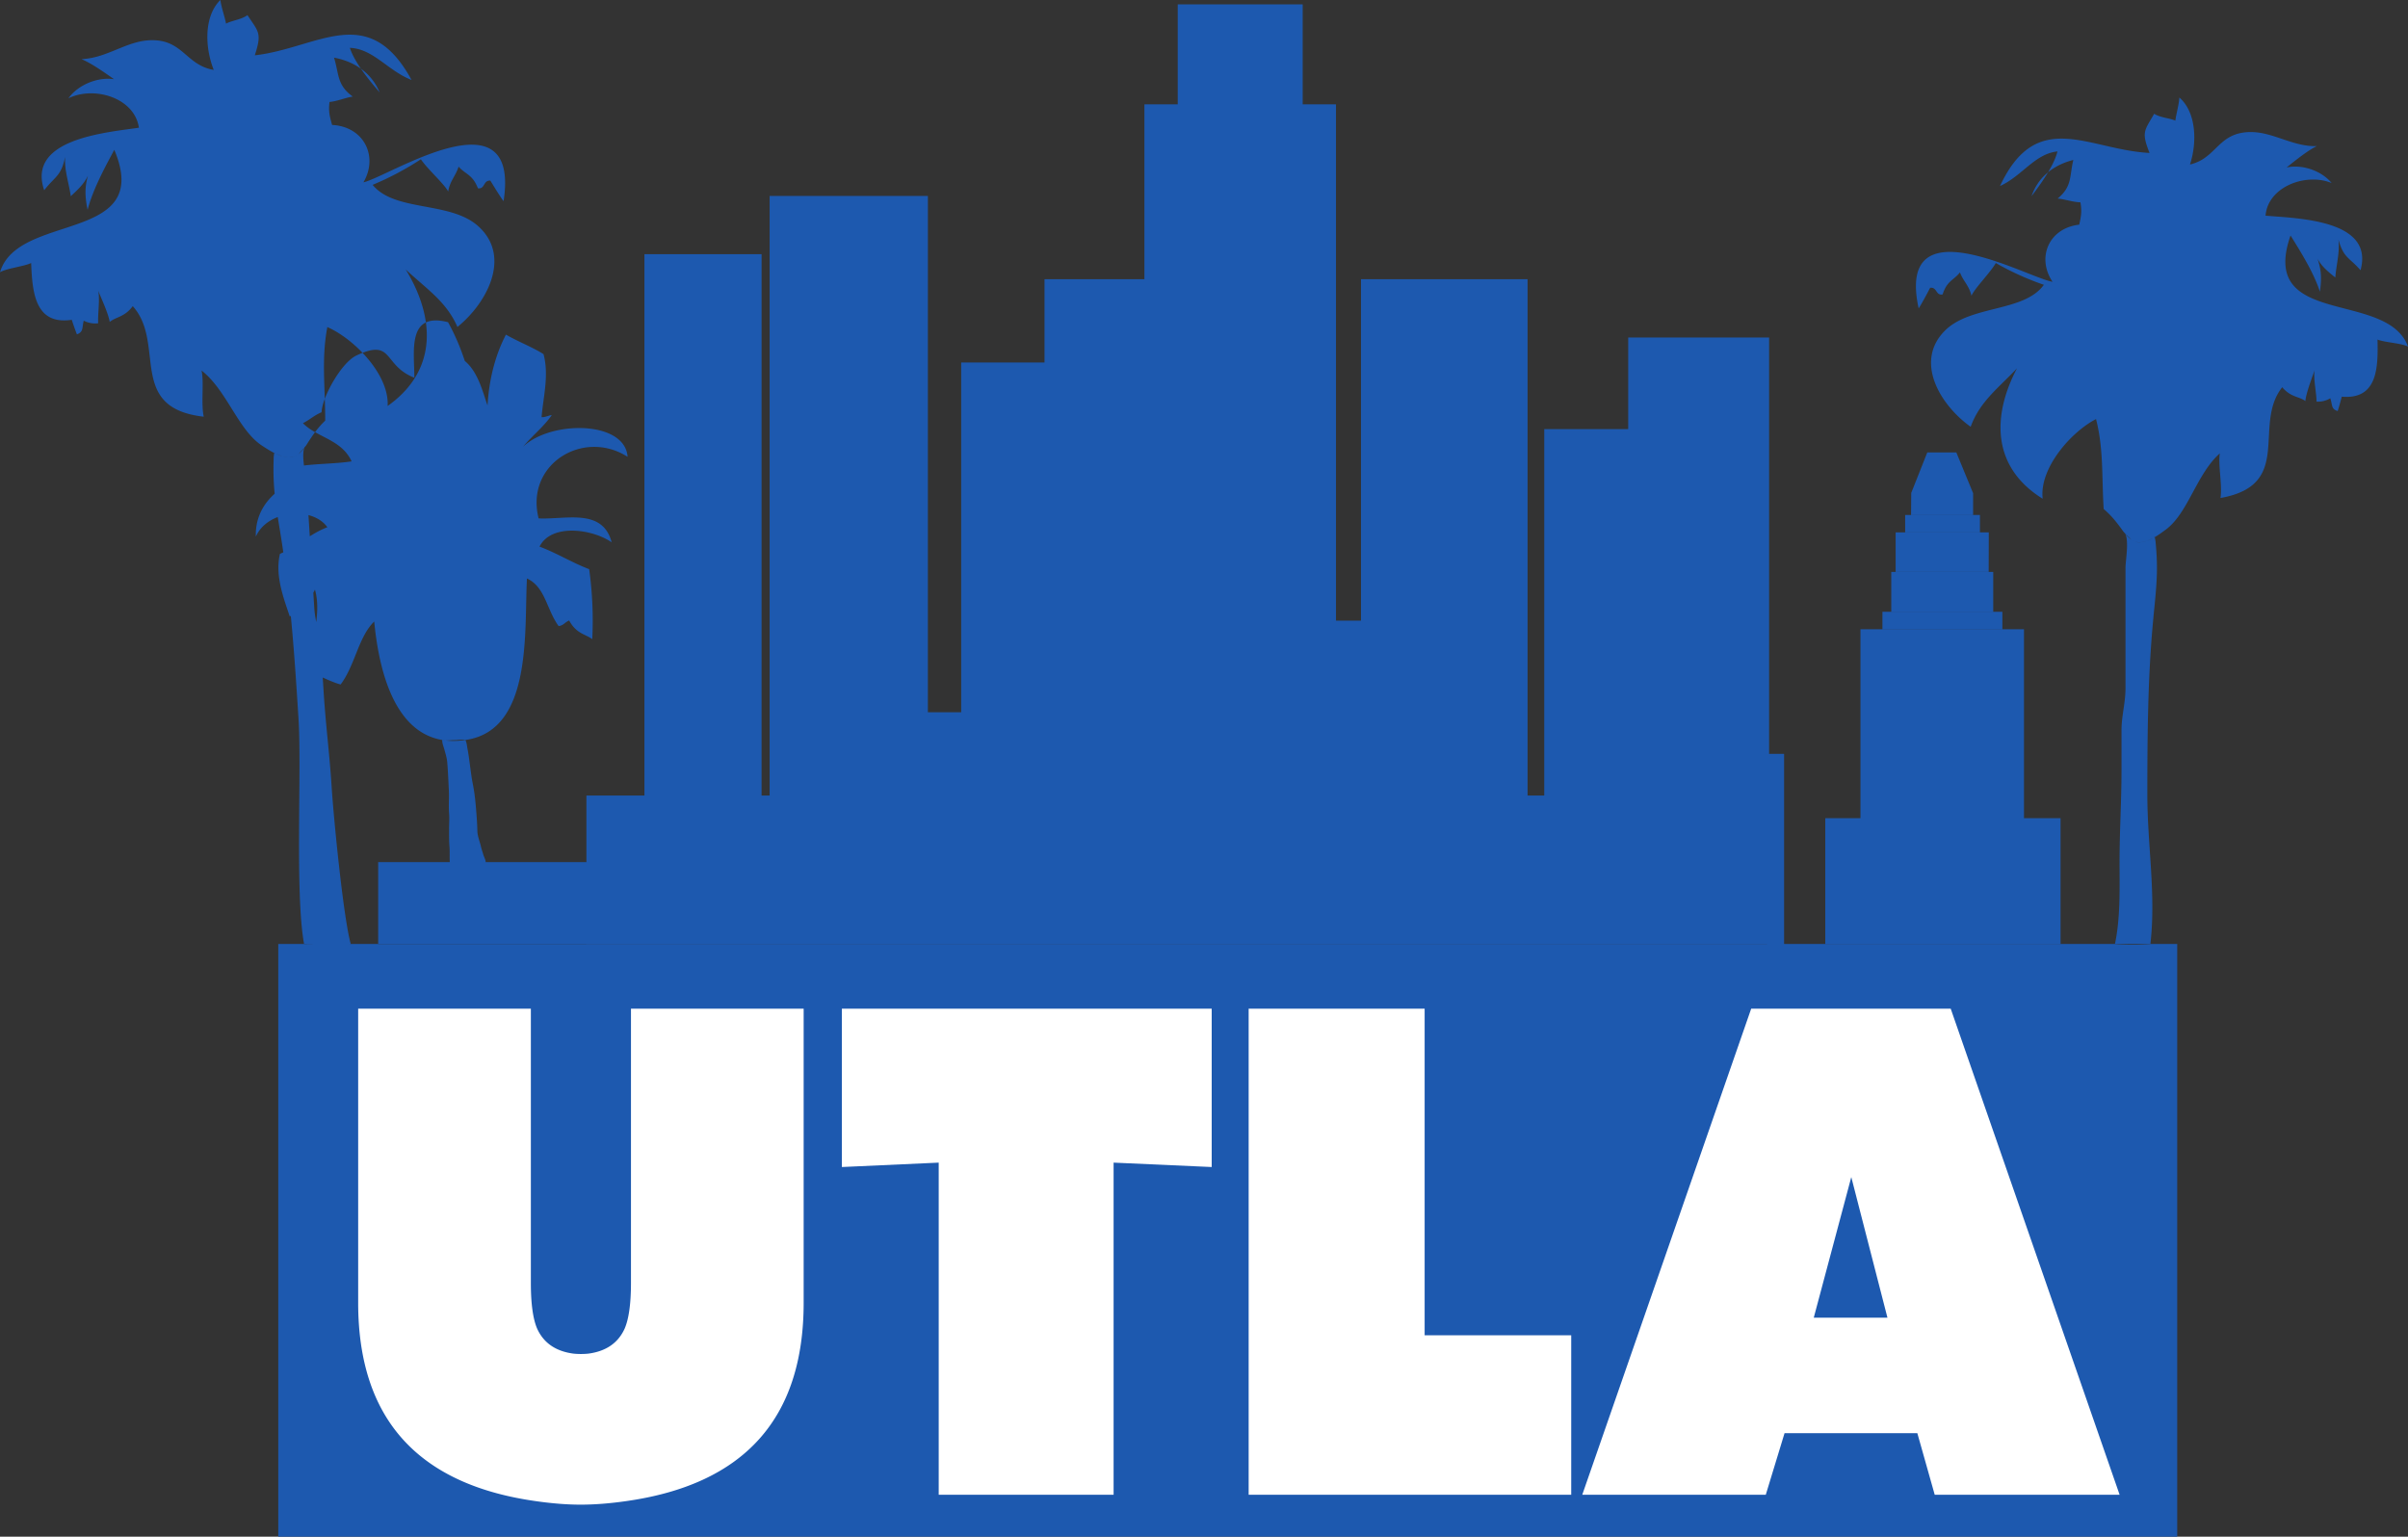 <svg xmlns="http://www.w3.org/2000/svg" width="273.648" height="174.66"><rect width="100%" height="100%" fill="#333333" stroke="none"/><defs><clipPath id="a"><path d="M0 0h273.648v174.66H0Zm0 0"/></clipPath></defs><g clip-path="url(#a)"><path fill="#1d59af" d="M50.828 86.676c.09 1.074.129 2.152.184 3.23.035.848-.043 1.715.023 2.563.047.554 0 1.133 0 1.691 0 .692-.012 1.39.043 2.07.05.606-.008 1.223.043 1.829.7.058 1.43.003 2.133.003.621 0 1.344.165 1.93-.046.043-.211-.188-.625-.254-.856-.098-.332-.211-.652-.29-.996-.124-.543-.37-1.105-.39-1.664a31.977 31.977 0 0 0-.086-1.723c-.09-1.226-.187-2.449-.43-3.656-.172-.867-.27-1.75-.39-2.629a21.809 21.809 0 0 0-.207-1.328c-.07-.344-.086-.758-.258-1.07-.395-.059-.89.031-1.309.031-.398 0-.933.094-1.312-.023-.028.363.168.8.262 1.16.128.465.27.93.308 1.414zM34.785 50.59c-.719.7-.02 3.336.043 4.308.09 1.473.184 2.946.274 4.418.207 3.243.406 6.489.609 9.73.105 1.7.668 3.196.773 4.864.098 1.59.196 3.18.297 4.77.223 3.59.68 7.14.903 10.687.199 3.274 1.32 14.844 2.171 17.906-1.242.164-4.046-.004-5.304 0-1.043-5.796-.258-19.71-.625-25.523-.43-6.918-.903-13.777-1.969-20.559-.113-.703-.23-1.41-.344-2.113-.191-1.219-.37-2.437-.46-3.664a27.692 27.692 0 0 1-.075-1.887c0-.347 0-.695.012-1.047.004-.183.012-.367.015-.554l.055-.477c.082.059.125.102.227.14.422.157.86.372 1.312.395.246.012.543-.015.766-.093.172-.067.355-.176.484-.305.102-.098.172-.223.278-.316.093-.082.164-.176.242-.278.117-.148.265-.25.351-.422M26.25 9.652c-.488-.582-1.29-.273-1.348-1.636-3.507-.22-3.859-3.13-7.047-3.422-3.144-.297-5.43 2.008-8.597 2.125 1.758.726 4.449 2.91 6.152 3.968-1.437-2.777-5.902-1.925-7.633.481 2.973-1.438 7.528-.027 8.008 3.348-3.84.562-12.758 1.285-10.762 7.109 1.196-1.57 1.93-1.563 2.38-3.797-.106 1.52.445 3.035.64 4.473 1.332-1.227 1.965-1.887 2.45-3.73-.747 1.866-1.013 3.034-.536 5.277.594-2.332 2.05-4.98 3.031-6.82C17.484 27.694 2.035 24.081 0 30.948c.691-.445 2.75-.664 3.54-1.054.132 3.328.433 7.078 4.616 6.457.18.554.371 1.109.586 1.656.774-.305.559-.735.774-1.559a2.779 2.779 0 0 0 1.64.293c-.058-1.097.223-2.691 0-3.746.047.262 1.14 2.5 1.313 3.598.687-.586 1.68-.528 2.617-1.797 3.812 4.242-.711 11.57 8.066 12.566-.328-1.558.055-3.828-.246-5.246 2.89 2.262 4.14 6.754 6.883 8.547.797.52 1.664 1.074 2.61 1.273.32.067.656.083.972-.015.348-.106.598-.32.84-.582l.21-.219.173-.281.062-.063c.18-.175.305-.433.446-.644.164-.246.328-.496.5-.735.402-.57.847-1.109 1.355-1.59.004-3.808-.445-7.023.242-10.632 3.043 1.336 7.051 5.394 6.852 8.969 5.812-4.122 5.308-10.192 2.058-15.512 2.313 2.176 4.61 3.617 5.875 6.531 3.438-2.781 6.184-8.102 2.305-11.504-3.203-2.812-9.426-1.562-11.945-4.648a33.508 33.508 0 0 0 5.488-2.91c.672 1.05 2.672 2.812 3.098 3.668.203-1.22.875-1.801 1.183-2.829.785.883 1.59.887 2.2 2.461.832.114.578-.93 1.414-.87.355.585 1.136 1.859 1.5 2.335 1.953-12.683-13.051-2.773-15.926-2.144 1.73-2.95.047-6.34-3.559-6.52-.285-1.012-.426-1.535-.297-2.613.864-.074 1.79-.485 2.645-.613-1.824-1.32-1.54-2.528-2.13-4.422 2.349.437 4.267 1.742 5.185 3.953-1.254-1.461-2.84-3.395-3.387-5.07 2.687.113 4.312 2.605 7.012 3.652-4.915-9.016-10.645-3.613-17.817-2.8.848-2.575.41-2.669-.828-4.567-.723.523-1.844.62-2.434.964-.175-.878-.53-1.804-.644-2.69-2.313 2.253-1.668 7.179.223 9.757m26.785 30.785c2.164 1.023 2.777 4.008 3.351 5.54.157-2.759.801-5.567 2.09-8.044 1.352.785 3.055 1.438 4.27 2.219.652 2.383-.043 4.922-.22 7.16.446.031.829-.219 1.161-.234-1.305 1.879-3.246 3.03-4.25 5.12 1.45-4.452 12.531-5.12 12.863-.378-5.011-3.207-11.664.824-10.11 7 3.102.152 7.263-1.211 8.302 2.719-2.2-1.524-6.852-2.176-8.2.488 1.97.734 3.747 1.851 5.641 2.562a42.34 42.34 0 0 1 .352 7.957c-.79-.597-1.778-.578-2.625-2.12-.489.195-.653.581-1.2.632-1.367-1.879-1.511-4.45-3.597-5.41-.317 5.906.656 17.023-6.73 18.316-7.958 1.395-10.044-7.382-10.626-13.421-1.797 1.738-2.16 4.949-3.816 7.152-.61-.125-2.55-.973-3.02-1.32-.691-3.336.973-6.313.102-9.461-.64 1.382-2.145 2.21-2.852 3.086-.734-2.192-1.699-4.68-1.129-7.149 2.047-.863 3.387-2.273 5.391-3.027-1.746-2.434-6.828-1.926-8.129 1.07-.11-3.406 2.328-5.66 5.418-6.73-.23-.508-.5-.73-.719-1.246 2.016-.333 4.192-.278 6.184-.579-1.148-2.511-3.945-2.699-5.531-4.343.758-.368 1.254-.88 2.12-1.239.048-1.695 2.24-5.64 3.954-6.449 4.258-2 2.965 1.102 6.586 2.524.008-3.012-.856-7.508 3.832-6.313a25.548 25.548 0 0 1 1.996 4.703m102.047 29.219h-3.559V90.71h3.559zM66.707 97.988h-23.73v9.285h23.73Zm42.996-17.035h-4.61v9.64h4.61zm93.043 4.734h-1.934v21.606h1.934zm-.078 4.731H66.641v16.86h136.027Zm14.516-34.363 1.836-4.633 3.3.004 1.907 4.629h-.047m-6.985.004-.02 2.464h7.052V56.06h-.063m.031 2.468h.809v1.985h-8.5v-1.985h.66M225.996 65l.012-4.492h-10.586V65m11.09 4.531h-11.586v-4.527h11.586zm1.039.004h-13.63v2h13.63zM230.008 93h-18.582V71.523h18.582zm4.156-.004h-26.738v14.281h26.738zM201.043 38.36h-16.012v52.207h16.012zm-15.844 10.414h-9.71V90.48h9.71zm-11.605-17.039h-18.93v58.828h18.93zM148.039.5h-14.2v11.434h14.2zm3.785 11.36h-21.77v78.667h21.77zM130.22 31.733H118.7V90.5h11.52zm-11.387 9.47h-9.602v49.483h9.602zm-13.387-18.93H87.461v68.285h17.984zm-18.898 6.62H73.234v61.669h13.313zM247.422 174.66h-215.8v-67.37h215.8Zm-6.094-114.25c.73.63.215 3.211.215 4.153v13.679c0 1.645-.45 3.117-.453 4.735v4.613c0 3.469-.223 6.918-.223 10.347 0 3.168.11 6.376-.527 9.376a33.26 33.26 0 0 0 4.031 0c.656-5.645-.344-11.317-.344-16.938 0-6.691.043-13.328.664-19.926.063-.683.133-1.367.2-2.054.113-1.184.21-2.372.226-3.555a28.254 28.254 0 0 0-.117-2.828c-.016-.18-.031-.36-.05-.535l-.083-.457c-.074.058-.113.109-.207.148-.394.176-.805.406-1.242.46-.23.024-.523.017-.738-.046a1.376 1.376 0 0 1-.489-.262c-.101-.09-.175-.207-.285-.293-.097-.066-.172-.16-.25-.25-.125-.136-.27-.226-.363-.382m5.793-39.934c.437-.594 1.227-.344 1.203-1.66 3.363-.422 3.524-3.246 6.578-3.723 3.012-.473 5.352 1.61 8.414 1.531-1.652.805-4.11 3.075-5.691 4.196 1.223-2.762 5.57-2.211 7.383 0-2.95-1.207-7.254.43-7.512 3.71 3.734.313 12.371.47 10.793 6.2-1.242-1.438-1.953-1.39-2.516-3.512.188 1.453-.25 2.95-.351 4.34-1.36-1.098-2.004-1.691-2.582-3.438.832 1.754 1.156 2.86.832 5.051-.711-2.215-2.278-4.683-3.336-6.39-3.688 10.547 10.98 6.136 13.351 12.632-.687-.39-2.691-.476-3.468-.804.074 3.215.004 6.844-4.063 6.492-.14.555-.293 1.098-.465 1.637-.761-.25-.582-.676-.836-1.453a2.748 2.748 0 0 1-1.566.378c-.008-1.062-.375-2.582-.223-3.609-.03.254-.949 2.477-1.047 3.543-.695-.527-1.652-.406-2.629-1.57-3.417 4.312 1.38 11.101-7.015 12.59.223-1.52-.285-3.684-.078-5.07-2.649 2.355-3.586 6.757-6.117 8.648-.735.547-1.543 1.136-2.438 1.383-.309.082-.629.12-.937.046-.344-.082-.594-.277-.844-.511l-.219-.2-.18-.257-.066-.063c-.184-.152-.32-.398-.469-.59a21.026 21.026 0 0 0-.523-.68 10.494 10.494 0 0 0-1.403-1.453c-.234-3.668.004-6.789-.87-10.222-2.856 1.469-6.47 5.613-6.063 9.054-5.844-3.625-5.727-9.503-2.918-14.824-2.094 2.235-4.223 3.762-5.266 6.645-3.476-2.473-6.445-7.43-2.91-10.942 2.918-2.902 8.984-2.074 11.227-5.195a32.09 32.09 0 0 1-5.461-2.476c-.586 1.054-2.407 2.87-2.762 3.722-.27-1.16-.957-1.687-1.313-2.656-.703.894-1.48.95-1.968 2.504-.793.16-.617-.863-1.418-.754-.305.586-.985 1.86-1.305 2.34-2.644-12.102 12.406-3.453 15.215-3.024-1.84-2.738-.43-6.101 3.035-6.492.215-.996.316-1.508.133-2.539-.84-.02-1.758-.355-2.59-.43 1.68-1.382 1.332-2.527 1.785-4.386-2.234.562-4.004 1.933-4.754 4.12 1.121-1.484 2.532-3.445 2.953-5.09-2.578.267-3.992 2.77-6.535 3.938 4.196-8.976 10.04-4.117 16.996-3.765-.968-2.434-.55-2.543.524-4.453.73.465 1.816.492 2.406.785.117-.86.406-1.77.457-2.633 2.363 2.035 2.043 6.82.371 9.418"/></g><path fill="#fff" d="M40.703 148.074v-33.43h19.625v31.165c0 2.367.238 4.101.715 5.207.742 1.632 2.121 2.578 4.137 2.84a8.532 8.532 0 0 0 1.672 0c2.011-.262 3.39-1.208 4.132-2.84.477-1.106.72-2.84.72-5.207v-31.164h19.624v33.43c0 13.14-6.742 20.66-20.219 22.55-1.843.262-3.554.395-5.132.395-1.528 0-3.215-.133-5.055-.395-13.48-1.89-20.219-9.41-20.219-22.55m54.969-15.43v-18h42.027v18l-11.148-.5v37.75h-19.875v-37.75l-11.004.5m46.226 37.25v-55.25h20v37.125h16.657v18.125h-36.657m64.219-20.125h8.375l-4.11-15.98zm-26.308 20.125 19.199-55.25h22.672l19.195 55.25h-21.012l-1.976-7h-15.09l-2.133 7H179.81"/></svg>
